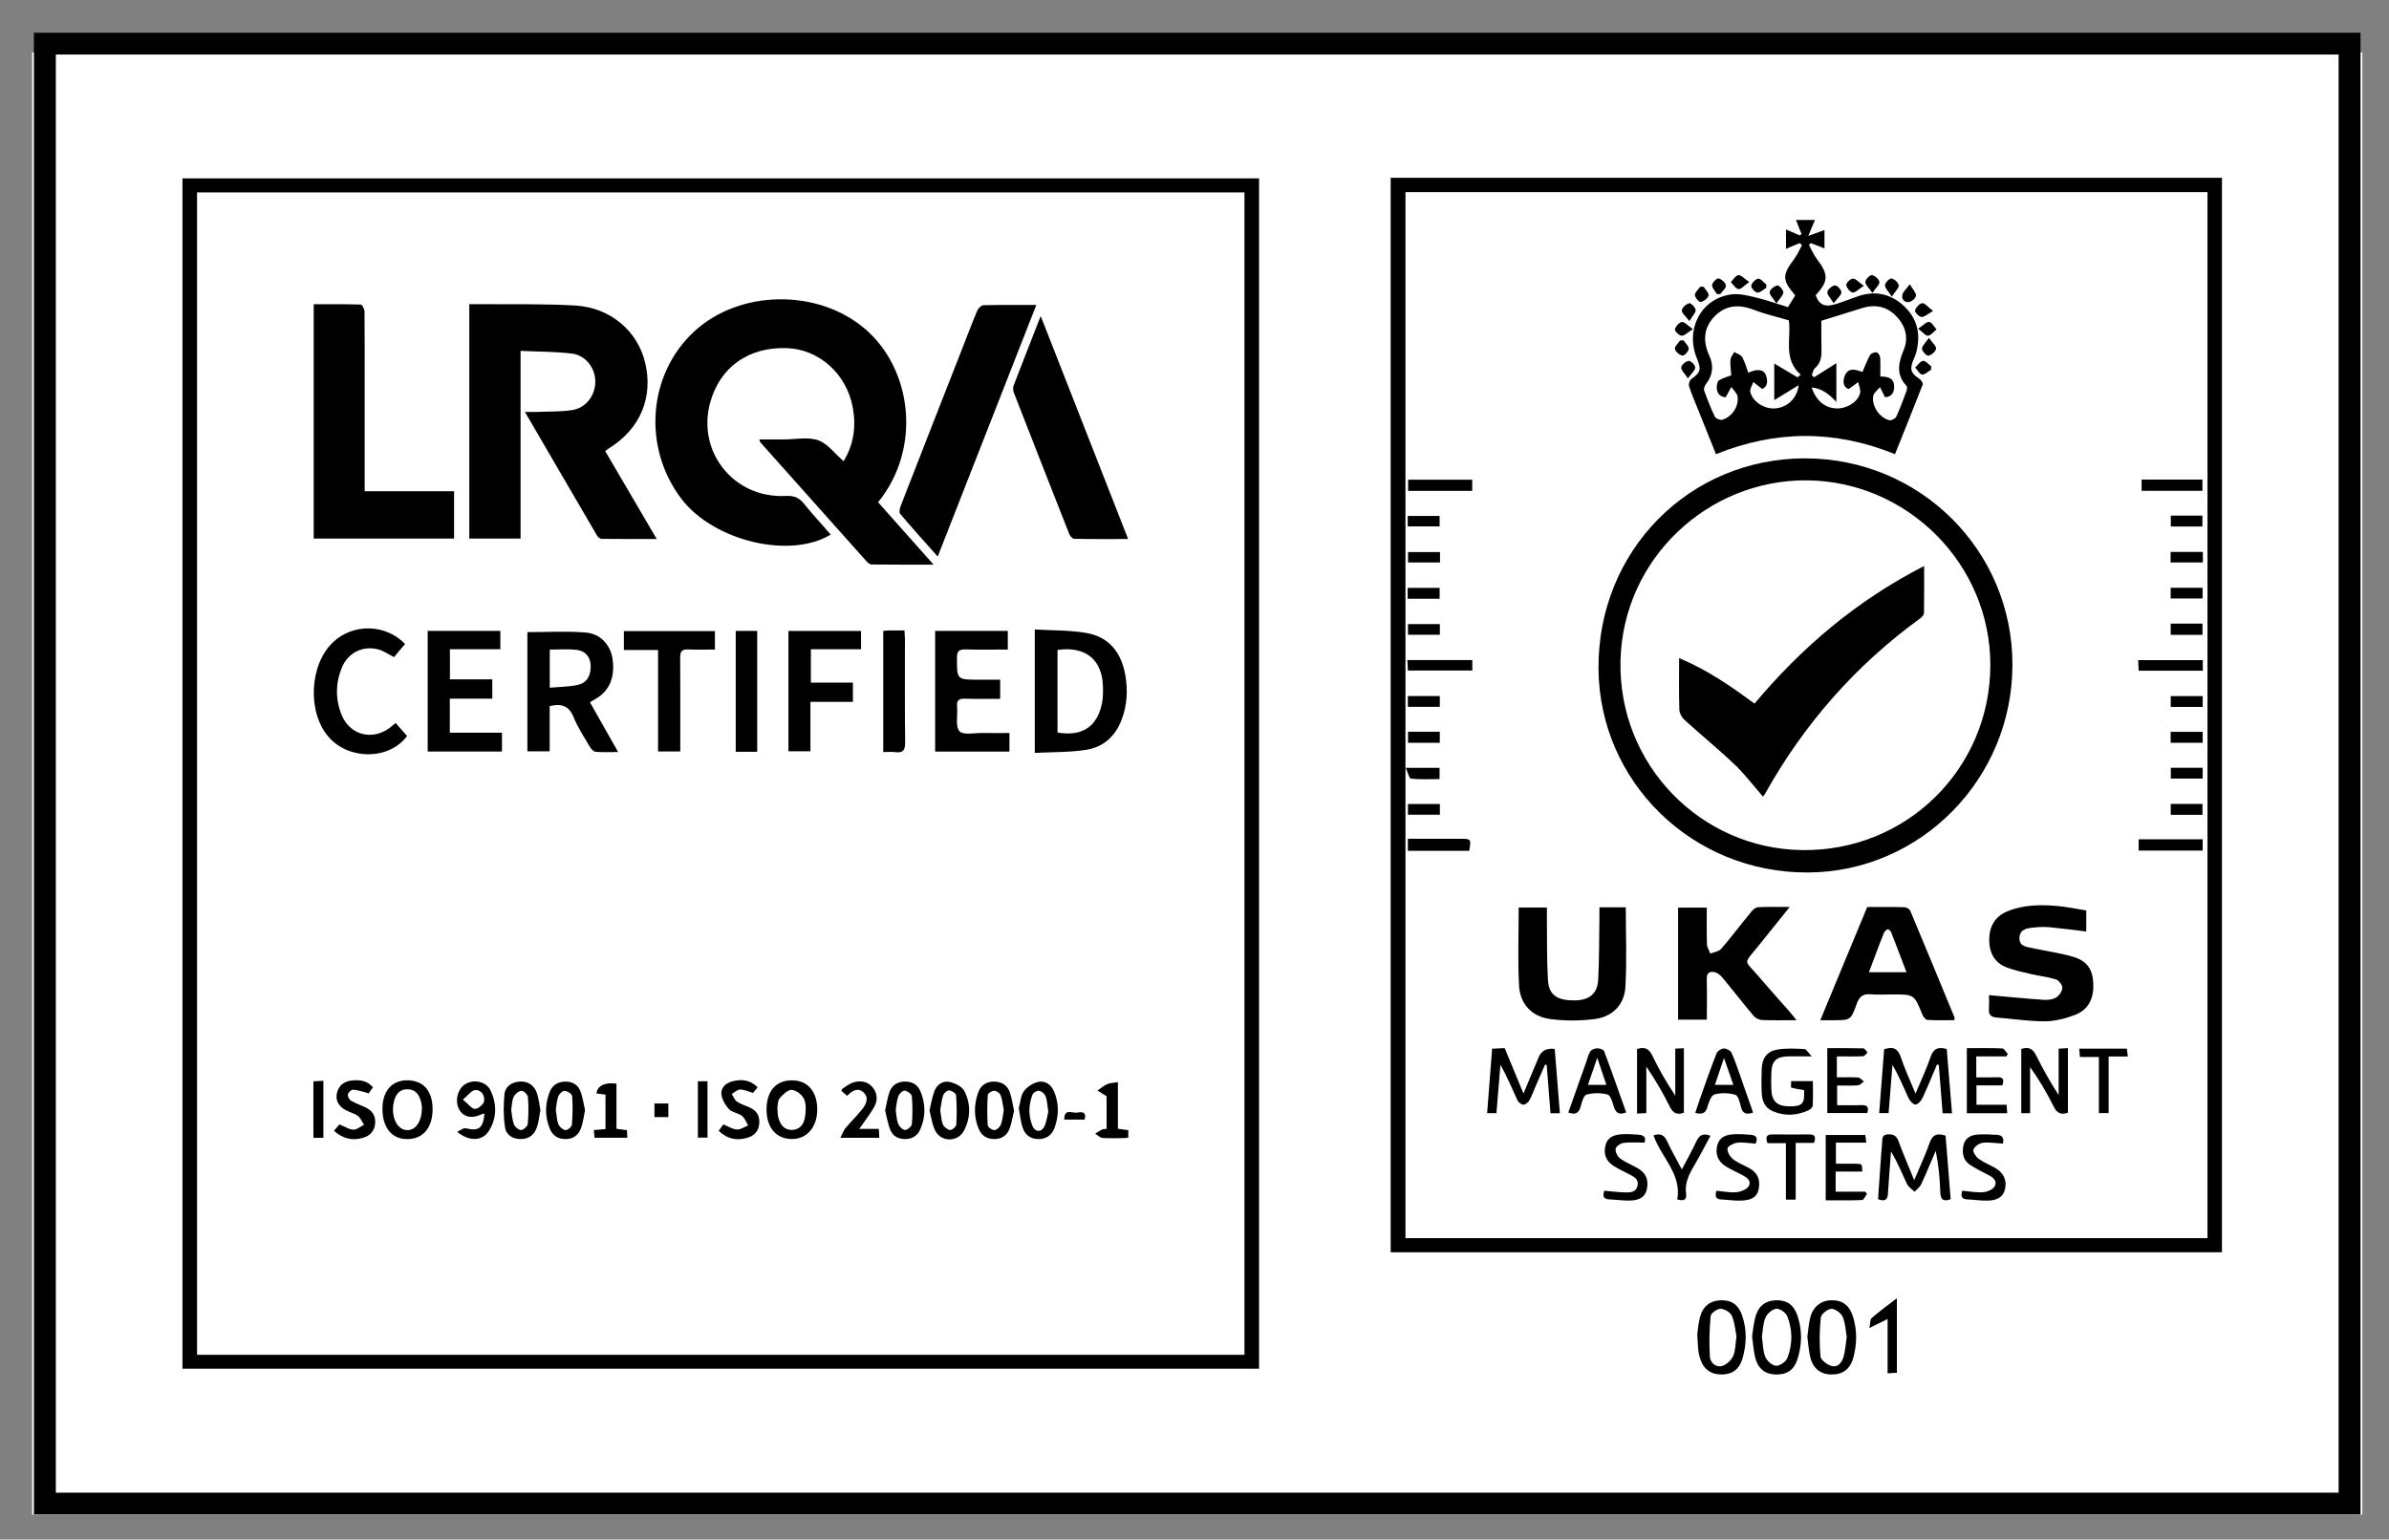 <?xml version="1.0" encoding="UTF-8"?> <svg xmlns="http://www.w3.org/2000/svg" id="Layer_1" viewBox="0 0 102.384 65.998"><rect x="0" y="0" width="102.384" height="65.998" fill="#808080" stroke="none"/><defs><style>.cls-1{fill:#fff;}</style></defs><rect class="cls-1" x="1.377" y="2.245" width="99.864" height="62.681"></rect><path d="m1.453,64.915V1.403h99.711v63.513H1.453ZM2.393,2.336v61.652h97.832V2.336H2.393Z"></path><path d="m53.958,7.647v51.027H7.819V7.647h46.139Zm-.625,50.431V8.249H8.445v49.829h44.888Z"></path><path d="m95.225,7.622v46.06h-35.625V7.622h35.625Zm-34.992,45.456h34.373V8.237h-34.373v44.841Z"></path><path d="m77.456,57.31c.04-.277.058-.548.12-.808.113-.478.457-.754.908-.762.482-.009.779.215.933.718.177.578.167,1.164.01,1.74-.14.512-.466.738-.969.723-.459-.013-.775-.278-.886-.781-.061-.273-.078-.556-.115-.83Zm1.689 0c-.049-.27-.055-.589-.174-.859-.072-.163-.32-.35-.483-.344-.163.006-.438.225-.454.373-.059.551-.067,1.115-.014,1.666.015.156.286.359.475.41.282.077.451-.165.519-.411.07-.256.085-.528.13-.835Z"></path><path d="m72.739,57.198c.03-.195.046-.48.12-.748.13-.469.454-.704.909-.71.448-.006.741.196.898.665.204.61.19,1.234.007,1.844-.142.474-.462.683-.929.672-.458-.01-.757-.25-.897-.726-.031-.105-.055-.215-.065-.324-.019-.195-.026-.391-.043-.673Zm1.681.082c-.054-.263-.075-.592-.2-.874-.067-.15-.314-.299-.482-.301-.147-.002-.415.19-.426.315-.054.577-.068,1.162-.033,1.74.015.253.253.472.523.397.188-.053.394-.246.475-.428.105-.236.095-.524.143-.849Z"></path><path d="m75.088,57.279c.048-.283.069-.579.152-.857.136-.458.445-.676.889-.682.454-.006.743.191.903.66.213.623.198,1.257-.003,1.877-.153.471-.469.663-.951.644-.438-.018-.74-.254-.856-.722-.072-.294-.09-.602-.134-.92Zm.42.027c.044.293.041.602.148.865.069.169.296.369.461.377.161.008.423-.176.485-.336.227-.586.227-1.206-.008-1.791-.061-.153-.318-.331-.467-.317-.171.017-.39.206-.464.374-.109.249-.109.545-.156.827Z"></path><path d="m80.897,56.542c-.271.135-.483.241-.778.387.039-.198.02-.364.092-.426.326-.283.676-.537,1.082-.85v3.194c-.119.007-.232.014-.397.025v-2.328Z"></path><path d="m37.632,21.531c.768.863,1.537,1.729,2.378,2.674-.957,0-1.809.004-2.66-.007-.079-.001-.172-.087-.233-.156-1.513-1.692-3.023-3.386-4.532-5.081-.014-.016-.016-.043-.044-.123h1.024c.012,0,.025,0,.037,0,.491 0,1.024-.118,1.461.035.408.143.715.574,1.089.897.434-.699.545-1.489.395-2.301-.271-1.46-1.459-2.503-2.836-2.546-1.64-.051-2.857.816-3.275,2.333-.583,2.117,1.022,4.119,3.232,4.003.343-.018.567.064.778.323.37.456.768.889,1.155,1.333-1.741,1.066-5.023.276-6.397-1.53-1.673-2.199-1.44-5.328.534-7.164,1.95-1.814,5.315-1.853,7.336-.121,2.022,1.734,2.435,5.121.559,7.429Z"></path><path d="m20.112,13.039c.196,0,.365-.002.535 0,1.337.015,2.677-.022,4.011.059,1.515.092,2.675,1.1,2.994,2.462.349,1.489-.218,2.827-1.549,3.655-.051.032-.096.071-.166.124.727,1.24,1.449,2.472,2.208,3.767-.831,0-1.596.003-2.361-.006-.066-.001-.157-.071-.194-.134-1.021-1.744-2.037-3.491-3.094-5.307.209,0,.359.005.51-.001.501-.02,1.008-.002,1.502-.076.606-.091,1.007-.625,1.005-1.229-.002-.574-.409-1.123-1-1.195-.713-.087-1.437-.08-2.203-.116v8.046h-2.197v-10.05Z"></path><path d="m19.46,21.057v2.03h-6.016v-10.045c.683,0,1.355-.007,2.025.014.056.002.152.195.153.3.011,1.068.006,2.135.006,3.203-0,1.484-0,2.967-0,4.498h3.832Z"></path><path d="m44.413,13.074c-1.419,3.621-2.812,7.175-4.226,10.785-.565-.638-1.097-1.226-1.609-1.831-.053-.062-.019-.231.02-.333.861-2.215,1.729-4.428,2.596-6.641.228-.582.448-1.166.69-1.742.042-.099.173-.226.266-.228.735-.019,1.47-.01,2.263-.01Z"></path><path d="m44.601,13.548c1.266,3.229,2.495,6.366,3.747,9.559-.803,0-1.557.006-2.31-.009-.072-.001-.176-.113-.209-.196-.796-2.014-1.586-4.031-2.371-6.049-.037-.094-.056-.224-.022-.313.369-.968.75-1.931,1.165-2.993Z"></path><path d="m22.602,27.099c.846,0,1.679-.052,2.502.017.644.054,1.059.541,1.147,1.127.117.78-.131,1.373-.718,1.713-.073.042-.146.086-.25.148.394.696.782,1.382,1.207,2.134-.371,0-.673.018-.97-.011-.091-.009-.194-.13-.249-.224-.241-.413-.511-.817-.688-1.258-.197-.491-.521-.595-1.026-.475v1.939h-.955v-5.11Zm.959.748v1.634c.426-.039.831-.036,1.215-.124.39-.09.562-.426.536-.851-.024-.393-.261-.61-.62-.65-.361-.04-.729-.009-1.131-.009Z"></path><path d="m44.347,32.275v-5.291c.753.046,1.493.026,2.208.15.982.169,1.505.846,1.673,1.814.111.642.077,1.27-.15,1.883-.264.714-.778,1.192-1.513,1.31-.718.115-1.457.094-2.219.134Zm.974-.873c1.046.18,1.696-.242,1.903-1.237.047-.225.049-.462.046-.694-.014-1.18-.735-1.783-1.949-1.609v3.541Z"></path><path d="m43.191,27.045v.8c-.619,0-1.218.011-1.816-.005-.269-.007-.363.072-.363.352-.002.945-.012.945.943.945.293,0,.586,0,.909,0v.82c-.509,0-.997.012-1.484-.005-.258-.009-.394.043-.363.339.037.361-.086.84.103,1.053.162.183.665.07,1.018.077.366.007.733.002,1.123.002v.797h-3.184v-5.174h3.114Z"></path><path d="m19.277,29.95v1.46h2.235v.807h-3.183v-5.172h3.114v.786h-2.161v1.292h1.816v.827h-1.821Z"></path><path d="m16.955,30.994c.177.201.337.382.491.557-.763,1.03-2.482,1.042-3.353.052-.934-1.061-.839-3.117.189-4.081.856-.804,2.253-.779,3.077.085-.158.189-.32.381-.472.563-.239-.121-.445-.271-.674-.331-.669-.174-1.3.141-1.564.784-.271.661-.278,1.346-.014,2.008.355.891,1.33,1.137,2.092.552.068-.052.132-.109.229-.189Z"></path><path d="m34.732,30.089v2.118h-.943v-5.159h3.112v.783h-2.15v1.431h1.802v.826h-1.821Z"></path><path d="m30.639,27.052v.793c-.399,0-.777.012-1.154-.004-.26-.011-.337.089-.335.342.01,1.203.004,2.406.004,3.609,0,.133,0,.265,0,.423h-.952v-4.351h-1.465v-.811h3.902Z"></path><path d="m32.451,32.228h-.92v-5.182h.92v5.182Z"></path><path d="m37.853,27.046c.088-.007.171-.018.254-.02.206-.003.412-.001.654-.001.008.146.021.264.021.382.001,1.471-.009,2.942.009,4.412.004.339-.089.47-.429.424-.155-.021-.316-.004-.509-.004v-5.194Z"></path><path d="m33.939,46.311c.67.001,1.084.477,1.085,1.247.001.753-.434,1.266-1.077,1.27-.679.004-1.101-.487-1.096-1.278.005-.781.408-1.24,1.087-1.238Zm-.625,1.173c.016.177.011.303.041.42.077.294.242.533.572.534.329.002.523-.232.57-.529.04-.259.062-.559-.035-.788-.077-.184-.336-.385-.527-.4-.167-.013-.383.199-.52.36-.09.106-.078.299-.101.403Z"></path><path d="m16.39,47.52c.005-.742.395-1.199,1.032-1.209.733-.011,1.142.469,1.116,1.311-.025.802-.483,1.262-1.2,1.204-.594-.047-.953-.542-.947-1.306Zm1.694-.047c-.004-.029-.013-.126-.035-.221-.073-.311-.23-.553-.582-.557-.375-.005-.528.253-.596.579-.017.083-.027.169-.029.254-.011.534.261.929.63.919.357-.009.612-.386.611-.974Z"></path><path d="m37.933,47.603c.067-.292.102-.561.195-.809.109-.292.359-.431.668-.429.292.002.527.13.645.406.233.545.237,1.1-.001,1.642-.115.263-.331.413-.639.417-.305.003-.539-.126-.647-.395-.107-.267-.151-.559-.221-.831Zm.455-.017c.033.21.035.414.105.591.046.115.189.26.293.263.1.003.285-.152.293-.249.034-.396.034-.798-0-1.194-.008-.096-.191-.231-.305-.244-.085-.01-.235.132-.274.237-.07.19-.08.404-.113.597Z"></path><path d="m43.459,47.619c-.067.273-.104.544-.203.79-.107.266-.327.419-.634.42-.317.002-.547-.134-.671-.421-.223-.519-.216-1.053-.028-1.577.108-.303.346-.468.68-.465.331.003.573.16.678.468.085.252.12.521.178.785Zm-.441-.039c-.041-.209-.061-.433-.137-.635-.033-.089-.179-.186-.275-.187-.095-.001-.269.11-.273.18-.027.432-.031.867-.003,1.298.005.082.193.216.29.21.1-.006.236-.136.276-.242.072-.191.083-.405.123-.624Z"></path><path d="m39.835,47.604c.07-.29.113-.556.201-.806.105-.299.364-.48.659-.418.236.05.541.202.639.397.275.548.269,1.146-.025,1.699-.261.492-.98.49-1.23-.008-.133-.265-.167-.579-.244-.864Zm.46-.015c.036.212.041.426.116.613.044.109.193.228.305.239.085.008.262-.142.267-.23.026-.418.024-.84-.009-1.258-.006-.082-.187-.2-.295-.209-.083-.007-.226.114-.258.208-.07.203-.087.425-.126.638Z"></path><path d="m14.312,48.473c.096-.111.174-.2.236-.272.213.087.4.217.592.226.149.007.306-.134.46-.21-.085-.129-.146-.293-.263-.38-.153-.114-.359-.154-.528-.251-.278-.158-.445-.392-.369-.728.078-.343.321-.511.659-.541.325-.029.636.002.884.294-.062.088-.122.174-.185.264-.05-.018-.081-.033-.114-.041-.185-.046-.37-.114-.558-.122-.074-.003-.201.121-.216.203-.015.081.057.222.132.268.187.113.399.184.599.276.296.135.464.356.438.694-.025.337-.231.541-.535.628-.454.13-.862.027-1.234-.308Z"></path><path d="m43.663,47.51c.067-.25.075-.539.216-.73.142-.192.402-.361.635-.405.29-.056.545.133.664.423.214.522.207,1.057.004,1.578-.116.297-.351.459-.689.454-.341-.005-.564-.188-.665-.485-.089-.263-.111-.548-.165-.834Zm1.263.151c-.04-.258-.045-.472-.114-.664-.037-.104-.172-.216-.281-.238-.083-.017-.25.081-.282.166-.174.449-.181.916.007,1.361.109.257.38.257.503.001.097-.203.121-.441.167-.625Z"></path><path d="m25.073,47.593c-.06.279-.087.539-.175.776-.105.281-.317.456-.644.461-.336.005-.572-.147-.693-.446-.211-.52-.211-1.051-.003-1.575.117-.295.351-.436.659-.443.313-.007.558.138.665.428.096.259.131.54.191.799Zm-1.252-.022c.033.213.036.429.108.618.044.114.189.241.303.257.084.012.27-.139.277-.229.034-.409.041-.823.01-1.232-.007-.088-.203-.218-.318-.224-.09-.005-.234.133-.274.237-.069.178-.075.381-.107.573Z"></path><path d="m30.801,48.475c.073-.1.135-.186.198-.272.207.082.394.204.588.217.154.011.318-.112.477-.175-.087-.14-.146-.316-.268-.41-.161-.124-.416-.142-.549-.282-.16-.17-.301-.412-.33-.638-.035-.277.18-.482.45-.555.393-.107.771-.078,1.102.248-.078.098-.143.179-.195.243-.204-.058-.378-.146-.552-.145-.12 0-.241.122-.361.19.073.113.122.262.224.33.171.114.378.172.566.26.288.135.415.362.388.683-.026.307-.196.505-.472.594-.463.149-.888.078-1.267-.287Z"></path><path d="m23.16,47.591c-.05.259-.071.494-.143.713-.103.314-.316.516-.675.525-.356.009-.644-.168-.695-.483-.075-.471-.076-.966-.027-1.442.034-.33.317-.521.657-.54.36-.02.62.164.734.499.081.24.104.5.149.729Zm-1.252-.025c.035.208.042.434.118.634.042.11.203.247.305.243.103-.004.277-.16.287-.262.036-.382.038-.77.007-1.153-.009-.103-.188-.275-.278-.268-.12.009-.274.14-.332.259-.076.158-.073.354-.107.547Z"></path><path d="m19.589,48.519c.146-.064.274-.175.37-.152.557.134.745.003.803-.62-.035.003-.072-.005-.098.009-.423.216-.812.139-.989-.2-.198-.377-.056-.907.295-1.098.37-.202.874-.087,1.054.291.273.574.272,1.17-.065,1.721-.274.45-.849.48-1.369.048Zm.247-1.383c.24.195.38.398.522.4.136.001.369-.193.389-.327.035-.232-.107-.496-.383-.481-.148.008-.285.211-.529.409Z"></path><path d="m36.826,48.393h.838c.007.138.013.251.02.382h-1.667c.083-.163.126-.302.211-.406.234-.282.5-.538.728-.825.175-.22.295-.503.04-.725-.239-.209-.481-.064-.69.158-.085-.073-.165-.141-.249-.213.028-.049.037-.092.062-.107.155-.093.304-.215.472-.262.297-.082.595-.038.805.215.208.251.225.558.076.829-.179.325-.416.618-.647.953Z"></path><path d="m48.355,48.45v.309c-.048.012-.082.027-.116.027-.33.003-.661.019-.99-.004-.108-.008-.209-.119-.313-.183.096-.06.189-.126.289-.176.051-.025.117-.02.199-.032v-1.398c-.136-.085-.264-.164-.391-.243.139-.094.268-.209.419-.276.124-.055.274-.053.457-.084v1.996c.173.024.311.044.445.063Z"></path><path d="m26.418,48.389c.165.022.294.039.451.059.005.101.01.202.016.324h-1.405c-.009-.097-.019-.199-.031-.327.175-.015.328-.028.501-.043v-1.478c-.129-.016-.257-.032-.384-.048.013-.318.369-.499.853-.421v1.934Z"></path><path d="m29.909,48.768v-2.416h.412v2.416h-.412Z"></path><path d="m13.859,48.775h-.428v-2.421c.147-.007.274-.013.428-.021v2.441Z"></path><path d="m28.643,47.888h-.595v-.583h.595v.583Z"></path><path d="m45.612,47.994c-.014-.498.349-.264.542-.298.175-.031.429-.065.329.298h-.872Z"></path><path d="m77.354,19.649c4.928-.001,8.893,3.942,8.892,8.843-.001,4.903-3.94,8.887-8.762,8.91-4.975.023-8.94-3.904-8.978-8.726-.041-5.06,3.885-9.026,8.849-9.027Zm7.945,8.883c.016-4.332-3.536-7.903-7.858-7.94-4.246-.037-7.891,3.362-7.992,7.732-.103,4.445,3.425,8.059,7.783,8.118,4.472.06,8.051-3.486,8.067-7.909Z"></path><path d="m77.124,10.421c-.187.079-.374.158-.583.247v-.829c.203.086.397.169.592.251.025-.02.049-.039.074-.059-.076-.193-.153-.387-.238-.601h.813c-.081.194-.161.386-.285.682.283-.102.477-.172.693-.25v.786c-.194-.075-.388-.15-.582-.225-.028.022-.057.045-.085.067.11.202.197.422.335.603.513.675.512.958-.044,1.564.007.02.015.039.023.059.199.5.577.408.958.282.279-.092.551-.203.83-.298.757-.257,1.434-.101,2.002.448.574.555.695,1.242.486,1.997-.026.094-.071.182-.108.273-.173.418-.117.576.261.829.07.047.157.178.137.231-.384.991-.782,1.975-1.19,2.991-2.557-1.037-5.101-1.041-7.672.001-.266-.663-.525-1.306-.783-1.95-.127-.318-.266-.633-.37-.959-.028-.087.019-.257.09-.307.404-.285.445-.401.245-.891-.509-1.244.168-2.552,1.457-2.74.346-.05.725.046,1.075.13.47.112.927.278,1.369.415.131-.211.219-.354.312-.504-.565-.669-.565-.864-.035-1.574.132-.176.218-.386.325-.58-.033-.029-.066-.058-.1-.087Zm3.661,6.606c-.091-.181-.154-.306-.216-.431-.101.126-.266.24-.29.38-.075.43.273.935.698,1.039.082.02.251-.069.289-.151.165-.355.3-.724.436-1.092.026-.07.042-.189.003-.23-.452-.483-.35-.984-.122-1.533.23-.552.072-1.069-.344-1.483-.411-.408-.913-.487-1.463-.311-.556.178-1.116.348-1.718.535,0,.333-.008.711.002,1.089.009.345.025.68-.275.94-.076.066-.094.198-.138.3.033.032.066.063.098.095.324-.206.649-.411.955-.605v1.66c-.312-.33-.612-.575-1.058-.618.185.562.567.875,1.051.898.431.02.905-.253,1.02-.641.042-.143-.046-.324-.074-.488-.118.086-.236.171-.411.299-.219-.064-.266-.313-.174-.553.158-.415.501-.265.764-.182.114-.261.201-.502.326-.722.042-.073.185-.128.275-.119.061.006.152.134.157.213.019.274.007.549.007.825.412-.003.591.12.594.435.003.325-.182.448-.393.451Zm-4.124-3.295c-.524-.155-1.016-.265-1.481-.445-.633-.246-1.208-.226-1.695.271-.486.497-.51,1.077-.227,1.697.194.424.149.831-.146,1.208-.056.071-.105.2-.078.275.135.38.281.758.457,1.121.04.082.234.163.324.135.416-.13.71-.568.651-.994-.02-.147-.174-.275-.267-.412-.071.129-.141.259-.24.44-.195-.007-.386-.118-.386-.425-0-.103.028-.256.097-.299.161-.1.355-.148.526-.213-.014-.206-.051-.437-.036-.665.007-.115.108-.224.166-.336.116.072.279.117.339.221.118.206.178.444.263.67.379-.185.667-.15.758.114.093.268.048.503-.169.578-.165-.13-.271-.214-.377-.298-.046.145-.158.305-.127.431.1.419.603.732,1.051.703.515-.034.941-.403,1.022-.997-.396.243-.726.445-1.047.642v-1.569c.337.2.666.395.995.59.046-.037.093-.074.139-.111-.77-.672-.399-1.555-.509-2.333Z"></path><path d="m76.992,43.734c-.561,0-1.028.013-1.493-.009-.123-.006-.274-.091-.355-.188-.45-.535-.878-1.087-1.323-1.626-.08-.097-.193-.195-.309-.227-.22-.061-.374-.002-.366.287.015.573.004,1.147.004,1.741h-1.233v-4.803h1.23c0,.518-.01,1.041.007,1.563.005.138.094.272.144.408.158-.066.366-.089.466-.205.448-.52.862-1.07,1.298-1.601.07-.085.186-.18.285-.185.424-.02.85-.009,1.354-.009-.481.597-.914,1.137-1.348,1.676-.664.823-.609.562.029,1.315.428.506.874.996,1.311,1.494.086.098.165.202.3.367Z"></path><path d="m83.756,43.733c-.383,0-.772.014-1.158-.011-.079-.005-.177-.145-.218-.244-.347-.848-.343-.849-1.265-.849-.319,0-.64.022-.957-.006-.331-.03-.479.115-.586.412-.253.705-.266.7-1.009.7-.158,0-.315,0-.552,0,.683-1.648,1.345-3.246,2.011-4.852.543,0,1.07-.007,1.597.007.086.002.215.076.246.15.641,1.524,1.271,3.053,1.901,4.582.008.019-.004.047-.011.112Zm-2.052-2.058c-.228-.599-.438-1.157-.656-1.711-.022-.057-.116-.141-.143-.13-.067.027-.138.092-.167.159-.114.271-.214.548-.318.823-.105.277-.209.554-.325.86h1.609Z"></path><path d="m85.241,42.66c.82.073,1.583.149,2.348.201.177.012.387-.011.531-.1.131-.081.261-.272.265-.418.003-.122-.155-.319-.28-.359-.347-.11-.717-.147-1.074-.23-.344-.08-.693-.155-1.023-.279-.536-.201-.759-.641-.757-1.188.002-.56.235-.997.778-1.221.689-.283,1.413-.29,2.137-.228.411.035.818.124,1.244.191v.902c-.534-.063-1.05-.133-1.569-.182-.218-.021-.442-.012-.661.01-.283.027-.607.059-.633.426-.028.395.322.406.588.465.571.127,1.158.198,1.716.367.61.184.832.546.86,1.136.029.629-.191,1.13-.792,1.357-.406.153-.853.27-1.282.271-.694.002-1.389-.107-2.084-.163-.251-.02-.334-.149-.315-.389.016-.202.003-.405.003-.57Z"></path><path d="m68.546,38.896h1.129c0,1.15.05,2.287-.017,3.418-.045.763-.556,1.275-1.317,1.371-.634.08-1.296.085-1.927-.004-.774-.11-1.269-.647-1.312-1.425-.061-1.108-.016-2.222-.016-3.354h1.209c0,.14-.001.28 0.0.42.011.895-.009,1.791.044,2.684.039.652.394.886,1.152.879.615-.006.97-.283,1.002-.884.047-.893.039-1.788.053-2.682.002-.132 0-.264 0-.422Z"></path><path d="m82.037,50.589c.25-.598.485-1.094.665-1.609.124-.356.33-.409.679-.297.072.905.145,1.815.218,2.726-.349.123-.434-.01-.445-.315-.019-.584-.074-1.166-.197-1.76-.204.477-.4.958-.619,1.429-.059.126-.189.218-.286.326-.111-.11-.262-.201-.325-.334-.218-.459-.405-.933-.685-1.389-.045.602-.095,1.203-.132,1.806-.016.267-.135.343-.423.236.035-.513.07-1.034.107-1.555.02-.281.039-.562.067-.843.016-.159-.033-.359.233-.381.239-.019.381.052.47.294.194.527.418,1.044.671,1.666Z"></path><path d="m83.659,47.724h-.405c-.055-.697-.11-1.385-.164-2.072-.026-.005-.053-.011-.079-.016-.204.478-.398.961-.619,1.432-.057.121-.197.28-.301.281-.101.001-.243-.159-.3-.28-.22-.47-.414-.954-.687-1.419-.055.685-.11,1.371-.166,2.067h-.403c.073-.933.143-1.842.213-2.738.382-.13.59-.037.714.341.167.505.396.989.63,1.559.239-.57.472-1.056.643-1.562.12-.357.317-.457.695-.349.073.892.148,1.801.227,2.755Z"></path><path d="m66.852,47.721h-.403c-.055-.698-.109-1.38-.163-2.062-.023-.008-.046-.017-.068-.025-.135.31-.271.62-.406.93-.088.202-.16.413-.268.604-.049.087-.166.188-.252.188-.087.001-.216-.096-.256-.183-.234-.507-.448-1.024-.733-1.527-.057.686-.113,1.372-.171,2.073h-.399c.071-.922.141-1.821.214-2.763.182-.009.358-.017.538-.026.265.64.52,1.257.806,1.948.238-.571.445-1.066.652-1.561q.173-.414.687-.351c.072.902.145,1.812.221,2.756Z"></path><path d="m88.226,44.954c.155-.009.26-.015.398-.023v2.767c-.283.103-.464.033-.608-.256-.29-.583-.618-1.148-1.013-1.698v1.974h-.379v-2.75c.324-.115.503-0.0.645.29.281.571.595,1.125.957,1.685v-1.99Z"></path><path d="m70.158,44.969c.307-.097.501-.037.65.274.283.592.613,1.161.988,1.726v-2.016c.138-.007.239-.012.369-.018v2.765c-.28.101-.454.035-.593-.241-.298-.594-.631-1.171-1.016-1.736v1.993c-.143.007-.257.013-.398.02v-2.767Z"></path><path d="m76.765,46.345h.93c0,.347.01.697-.008,1.047-.004.072-.098.168-.174.202-.502.229-1.015.264-1.532.045-.336-.143-.462-.43-.479-.764-.018-.355-.015-.712-.001-1.068.017-.439.23-.74.66-.812.38-.064.778-.045,1.166-.025.088.004.169.161.318.314-.43,0-.721-.003-1.012.001-.495.006-.698.195-.718.677-.01.245-.011.491-.002.736.019.51.243.721.758.729.567.009.682-.111.645-.697-.181-.031-.369-.054-.549-.105-.022-.006-.003-.159-.003-.279Z"></path><path d="m78.67,51.086h1.261c.028.03.056.06.084.09-.071.093-.139.263-.215.267-.511.024-1.023.012-1.556.012v-2.8h1.698c.011.09.023.189.04.328h-1.301v.905c.29,0,.58-.004.87.001.254.005.253.01.259.334h-1.141v.863Z"></path><path d="m69.694,47.689c-.336.127-.453-.005-.533-.256-.059-.188-.14-.479-.267-.513-.285-.076-.621-.075-.905.006-.126.036-.199.335-.253.526-.078.276-.23.343-.525.241.259-.731.516-1.454.772-2.176.053-.15.085-.315.172-.443.053-.078.19-.133.29-.134.103-.002.274.049.301.12.326.868.632,1.743.947,2.629Zm-1.639-1.183h.787c-.128-.382-.244-.729-.389-1.161-.148.43-.265.771-.399,1.161Z"></path><path d="m75.131,47.695c-.283.094-.44.049-.513-.219-.053-.195-.116-.502-.241-.541-.281-.087-.62-.096-.902-.017-.14.039-.243.332-.298.528-.078.281-.231.338-.525.261.092-.273.177-.536.27-.795.21-.588.414-1.179.645-1.758.04-.099.198-.204.306-.208.112-.004.286.084.331.18.154.332.266.684.389,1.03.18.506.355,1.013.539,1.539Zm-.845-1.189c-.137-.393-.252-.721-.401-1.15-.151.445-.266.783-.391,1.15h.792Z"></path><path d="m84.696,45.285v.899c.304,0,.605.009.906-.003.255-.01.293.106.211.349h-1.109v.83h1.293c.01.141.017.241.025.363h-1.73v-2.79c.517,0,1.017-.012,1.515.011.084.004.161.156.242.239-.022.034-.044.068-.066.103h-1.286Z"></path><path d="m78.721,45.288v.896c.313,0,.615-.013.914.008.086.006.165.112.247.171-.085.057-.166.157-.255.163-.289.021-.581.008-.894.008v.844c.351,0,.69.01,1.028-.003.239-.009.355.058.264.34h-1.714v-2.782c.528,0,1.039-.006,1.55.008.059.002.115.117.173.179-.063.056-.123.157-.188.159-.364.016-.729.007-1.124.007Z"></path><path d="m85.84,49.024c-.316-.017-.601-.068-.874-.033-.148.019-.344.159-.393.292-.035.094.109.306.227.393.215.159.472.258.706.392.359.204.507.523.426.89-.09.406-.403.502-.75.51-.292.007-.585-.039-.878-.052-.248-.012-.273-.148-.21-.372.301.025.605.087.901.063.177-.014.427-.121.495-.26.118-.238-.091-.388-.308-.494-.253-.124-.502-.258-.74-.409-.295-.188-.359-.477-.303-.806.057-.336.298-.474.595-.501.278-.025.562-.001.843.011.233.009.316.136.262.377Z"></path><path d="m75.237,49.027c-.279-.019-.538-.07-.788-.04-.154.018-.404.147-.415.248-.016.146.11.356.239.458.208.164.471.257.705.39.353.2.472.497.391.899-.078.385-.384.462-.69.483-.302.021-.609-.032-.913-.046-.25-.011-.271-.151-.206-.373.288.025.58.089.862.061.19-.019.454-.123.529-.269.124-.242-.118-.382-.322-.486-.218-.111-.44-.216-.651-.341-.345-.204-.478-.529-.383-.908.091-.362.38-.459.699-.479.243-.015.489.005.733.022.237.016.323.137.211.382Z"></path><path d="m70.474,48.982c-.319,0-.613-.026-.897.012-.128.017-.324.152-.338.254-.017.131.082.331.194.414.234.172.515.279.769.427.34.197.455.491.38.872-.074.377-.357.488-.675.503-.315.015-.632-.035-.949-.05-.248-.011-.275-.146-.205-.371.289.026.577.064.865.073.232.007.495.011.561-.289.061-.275-.154-.382-.356-.486-.218-.112-.439-.218-.647-.345-.35-.215-.47-.524-.366-.91.098-.363.393-.445.71-.464.231-.014.464.004.696.019.253.016.342.142.258.342Z"></path><path d="m70.863,48.672c.297-.105.458-.014.579.245.185.396.404.776.636,1.215.227-.435.442-.817.627-1.212.12-.255.276-.359.601-.231-.241.443-.467.883-.717,1.309-.215.365-.392.732-.33,1.172.037.263-.092.328-.376.248.193-1.089-.686-1.798-1.02-2.746Z"></path><path d="m77.742,48.995h-.785v2.432h-.419v-2.422h-.788c-.098-.261-.05-.378.213-.375.526.006,1.052.004,1.579.001.247-.001.29.118.2.364Z"></path><path d="m89.951,47.716v-2.406h-.813c-.012-.135-.02-.234-.031-.357h2.044c.011.091.023.191.041.336h-.824v2.428h-.417Z"></path><path d="m94.399,35.979v.483h-2.743v-.483h2.743Z"></path><path d="m62.967,36.472h-2.631v-.515h.98c.428,0,.856-.001,1.284 0.0.446.001.452.009.367.515Z"></path><path d="m63.094,20.564v.479h-2.747v-.479h2.747Z"></path><path d="m63.098,28.297v.448h-2.762c-.006-.138-.013-.279-.021-.448h2.783Z"></path><path d="m94.405,28.298v.454h-2.751c-.007-.145-.013-.285-.02-.454h2.771Z"></path><path d="m91.782,21.04v-.481h2.606v.481h-2.606Z"></path><path d="m93.029,26.733h1.362v.482h-1.362v-.482Z"></path><path d="m94.407,23.66v.452h-1.382v-.452h1.382Z"></path><path d="m93.026,31.842v-.47h1.373v.47h-1.373Z"></path><path d="m93.033,22.57v-.467h1.354v.467h-1.354Z"></path><path d="m94.4,30.304h-1.37v-.464h1.37v.464Z"></path><path d="m93.03,34.929v-.466h1.361v.466h-1.361Z"></path><path d="m60.33,22.565v-.447h1.367v.447h-1.367Z"></path><path d="m61.714,23.666v.446h-1.37v-.446h1.37Z"></path><path d="m60.328,25.667v-.465h1.369v.465h-1.369Z"></path><path d="m93.027,25.656v-.459h1.368v.459h-1.368Z"></path><path d="m61.707,26.754v.457h-1.366v-.457h1.366Z"></path><path d="m61.705,29.838v.462h-1.37v-.462h1.37Z"></path><path d="m61.708,34.466v.459h-1.368v-.459h1.368Z"></path><path d="m61.704,31.368v.475h-1.361v-.475h1.361Z"></path><path d="m60.248,32.916h1.446v.483c-.407,0-.82.022-1.227-.019-.078-.008-.131-.267-.219-.463Z"></path><path d="m93.034,33.376v-.463h1.364v.463h-1.364Z"></path><path d="m74.968,12.089c-.221.154-.352.318-.461.304-.121-.015-.222-.192-.332-.298.108-.107.207-.285.327-.301.11-.015.243.145.466.295Z"></path><path d="m73.579,12.604c-.075-.129-.214-.262-.205-.385.008-.108.206-.301.278-.283.129.032.301.185.314.303.012.113-.155.245-.244.368-.048-.001-.095-.002-.143-.003Z"></path><path d="m78.582,12.999c-.136-.23-.289-.374-.267-.484.023-.118.204-.269.327-.281.088-.008.279.195.274.296-.006.127-.165.247-.333.468Z"></path><path d="m82.204,14.09c.224-.145.363-.306.472-.288.12.02.213.205.317.319-.12.096-.231.251-.363.27-.097.014-.22-.147-.427-.301Z"></path><path d="m80.244,12.56c-.152-.226-.304-.353-.301-.477.003-.106.196-.301.281-.289.125.018.304.175.32.292.015.112-.148.248-.301.474Z"></path><path d="m72.551,14.11c-.236.147-.365.291-.484.282-.109-.008-.304-.202-.287-.274.03-.128.179-.296.3-.315.105-.017.24.147.471.307Z"></path><path d="m79.879,12.251c-.232.147-.37.304-.481.287-.112-.017-.263-.201-.273-.322-.008-.089.184-.273.286-.273.122-0.0.244.152.468.309Z"></path><path d="m82.668,14.483c.157.227.325.365.305.466-.024.123-.196.275-.325.298-.079.015-.271-.183-.279-.294-.008-.116.145-.243.298-.471Z"></path><path d="m76.129,13.006c-.148-.236-.306-.378-.287-.489.02-.116.2-.254.331-.281.068-.014.255.192.255.297-.001.124-.147.247-.299.473Z"></path><path d="m72.152,14.59c.08.122.226.248.22.366-.005.107-.193.303-.268.289-.127-.024-.299-.17-.321-.288-.019-.105.141-.242.222-.365.049-0.0.098-.001.146-.001Z"></path><path d="m75.692,12.344c-.127.072-.261.211-.378.198-.104-.012-.279-.209-.262-.293.024-.123.184-.291.3-.302.107-.011.231.16.348.25-.003.049-.006.099-.008.148Z"></path><path d="m82.845,13.332c-.238.131-.374.266-.497.256-.106-.009-.295-.211-.275-.279.037-.13.19-.303.306-.312.114-.009.242.164.467.336Z"></path><path d="m82.755,15.853c-.127.074-.264.217-.379.202-.111-.014-.2-.193-.299-.3.112-.102.215-.27.338-.286.105-.013.232.149.35.233-.003.05-.006.1-.009.15Z"></path><path d="m72.337,16.221c-.145-.224-.303-.362-.286-.473.017-.113.199-.265.322-.278.088-.009.28.183.278.282-.003.126-.156.248-.314.469Z"></path><path d="m73.015,12.296c.077.127.233.272.209.375-.028.118-.207.248-.339.274-.067.013-.249-.193-.248-.299.001-.12.149-.238.233-.357.048.003.096.005.145.008Z"></path><path d="m81.075,12.716c-.15-.238-.296-.369-.291-.493.004-.106.198-.299.279-.285.123.021.295.179.309.296.014.114-.144.249-.298.482Z"></path><path d="m72.401,13.767c-.168-.227-.339-.358-.325-.463.017-.121.185-.271.315-.304.071-.018.268.172.278.281.011.118-.129.25-.269.486Z"></path><path d="m81.846,12.183c.139.239.279.372.268.492-.009.103-.18.253-.297.272-.199.032-.335-.118-.284-.322.03-.123.154-.223.314-.441Z"></path><path d="m82.462,24.264c0,.725.005,1.37-.007,2.016-.002.077-.087.174-.159.226-2.783,2.021-4.995,4.546-6.667,7.548-.017.031-.045.056-.076.093-.41-.469-.778-.959-1.215-1.376-.691-.658-1.434-1.261-2.141-1.903-.116-.106-.221-.29-.226-.442-.024-.711-.01-1.422-.01-2.213,1.199.498,2.217,1.2,3.23,1.95,2.036-2.423,4.381-4.42,7.272-5.9Z"></path></svg> 